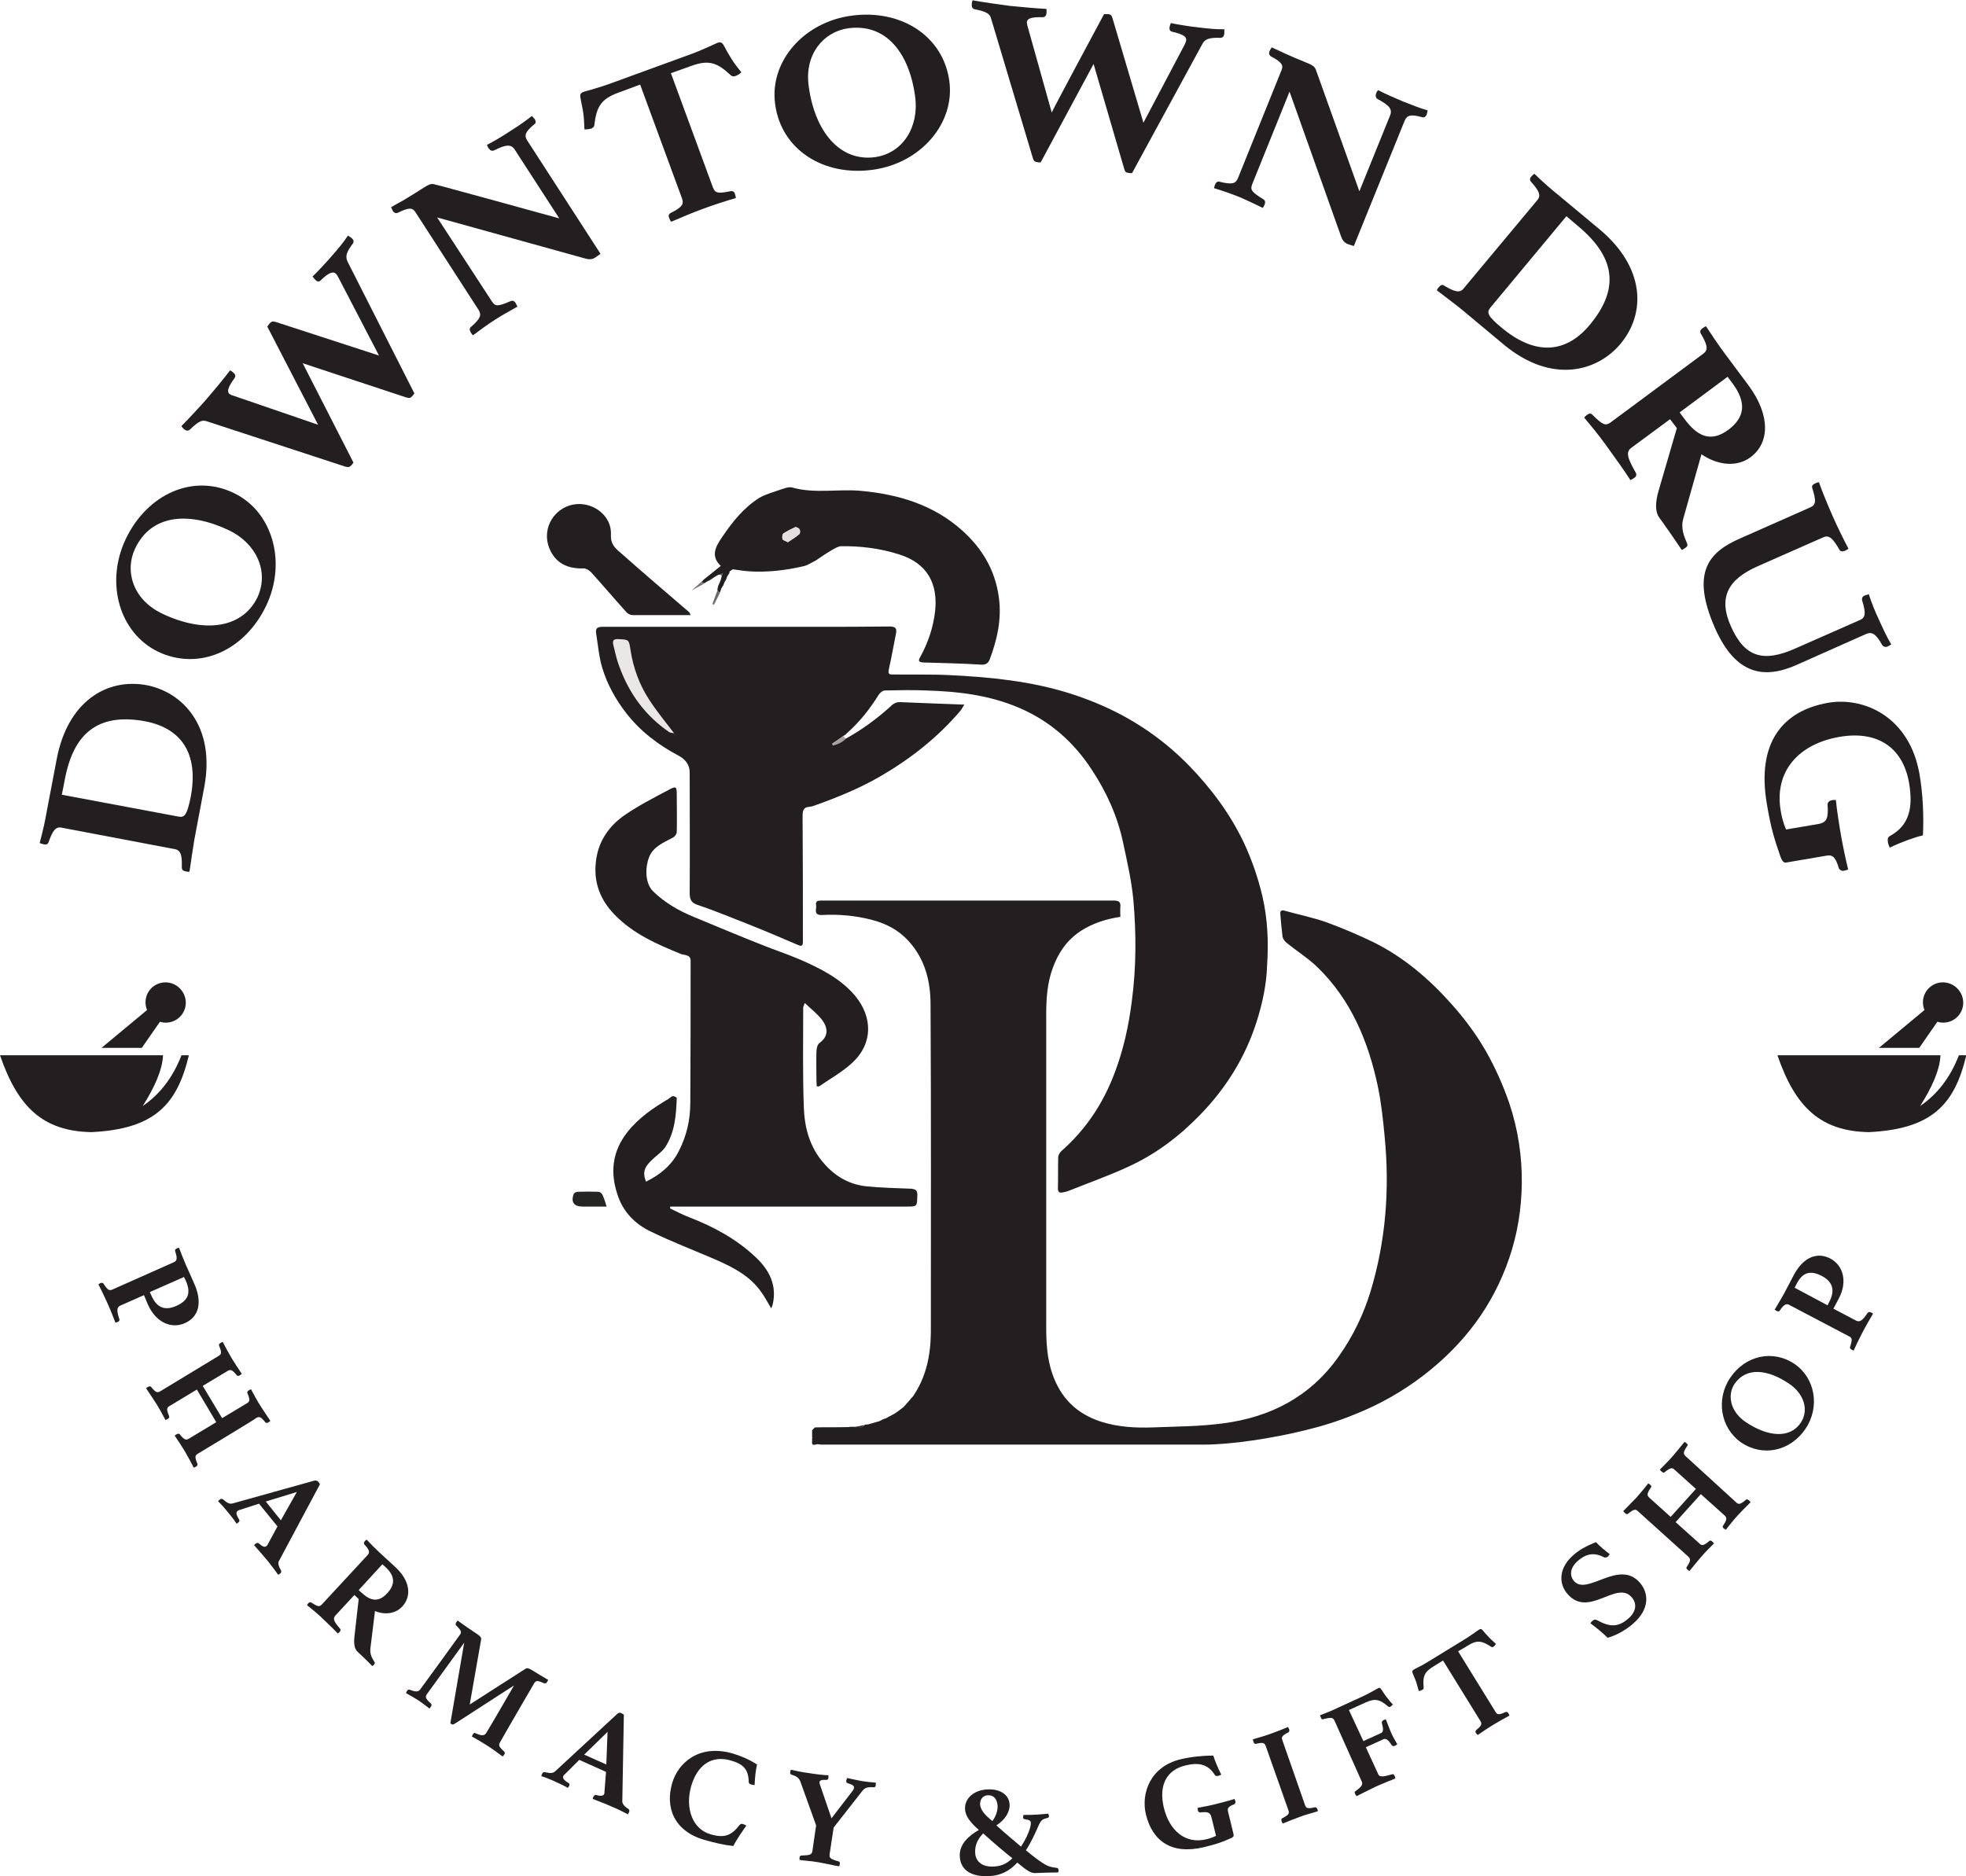 <?xml version="1.0" encoding="utf-8"?>
<!-- Generator: Adobe Illustrator 28.0.0, SVG Export Plug-In . SVG Version: 6.00 Build 0)  -->
<svg version="1.1" id="Layer_2_00000158004296744031350620000005407135257931130300_"
	 xmlns="http://www.w3.org/2000/svg" xmlns:xlink="http://www.w3.org/1999/xlink" x="0px" y="0px" viewBox="0 0 639.1 610"
	 style="enable-background:new 0 0 639.1 610;" xml:space="preserve">
<style type="text/css">
	.st0{fill:#231F20;}
	.st1{fill:#252524;}
	.st2{fill:#6F6864;}
	.st3{fill:#7A736F;}
	.st4{fill:#A7A09D;}
	.st5{fill:#302D2A;}
	.st6{fill:#EAE8E6;}
	.st7{fill:#E2DFDE;}
</style>
<path class="st0" d="M298.2,388.7c-0.1,3.6,0,3.6-3.6,3.6c-24.4,0-48.8,0-73.2,0h-3.5c0,0.2-0.1,0.4-0.1,0.6c2.1,1,4.2,2.1,6.3,2.9
	c8,3.1,15.4,7.1,21.7,13.1c4.3,4.1,6.8,9,5.4,15.2c-0.1,0.4-0.3,0.8-0.5,1.3c-1.1-1.8-2-3.6-3.1-5.1c-3.6-5.3-9-8.1-14.6-10.6
	c-7.2-3.1-14.5-5.9-21.5-9.3c-4.8-2.3-8.6-6-10.5-11.2c-2.8-7.7-2.1-14.8,3.1-21.3c3.6-4.5,8.3-7.7,13.2-10.6
	c0.5-0.3,0.9-0.8,1.4-0.9c0.4-0.1,1.3,0.4,1.3,0.6c-0.2,5.5-0.6,11.1-3.7,15.9c-1,1.5-2.6,2.6-3.9,3.8c-3,2.7-3.6,4.4-2.4,7.5
	c4.7-2.3,8.4-5.4,10.7-10c2.5-4.9,3.7-10.1,3.7-15.6c0.1-15.4,0.1-30.8,0.1-46.3c0-1.9-1.9-1.7-3.1-2.1c-7.8-3.2-15.5-6.5-21.6-12.8
	c-5.4-5.5-7.3-12.1-5.7-19.6c1.2-5.4,4.5-9.7,9-12.8c4.5-3.1,9.4-5.6,14.3-8.2c2.4-1.3,2.6-1.1,2.6,1.7c0,4,0.1,8,0,12
	c0,0.7-0.7,1.6-1.4,1.9c-2.9,1.6-6.2,2.8-7.6,6.3c-1.2,3-1.5,8.3,1.3,11.1c3.9,3.8,8.5,6.4,13.4,8.4c7.2,3,14.4,6,21.7,8.9
	c4.2,1.7,8.5,3.1,12.7,4.9c6.6,2.9,13.1,6.1,17.9,11.8c5.7,6.9,5.8,15.5-0.9,21.7c-3.2,3-7.2,5.2-10.8,7.7c-0.1,0.1-0.4,0-0.8,0
	c0-0.7-0.1-1.3-0.1-2c0-3.1-0.1-6.1,0-9.2c0-1,0.3-2.4,1-2.9c2.8-2,2.9-4.7,0.9-7.4c-1.5-2-3.6-3.6-5.7-5.6
	c-0.3,0.9-0.5,1.2-0.5,1.5c0,10.8-0.2,21.5,0.2,32.3c0.2,6.7,1.9,13.1,6.5,18.3c3.6,4.2,8.2,6.9,13.7,7.5c4.9,0.5,9.9,0.6,14.8,0.8
	C297.6,386.7,298.3,387,298.2,388.7L298.2,388.7z"/>
<path class="st0" d="M224.5,200h-2.6c-5.4,0-10.8,0-16.2,0c-0.7,0-1.6-0.4-2.1-1c-3.9-4.3-7.6-8.7-11.5-13c-0.6-0.6-1.6-1.2-2.4-1.2
	c-5.3,0.2-9.2-1.8-11.1-6.5c-2.8-6.9,2.1-13.9,8.9-14.4c5.9-0.4,11.4,4.1,11.1,9.9c-0.2,3.6,2,4.9,3.9,6.6
	c7.1,6.3,14.4,12.5,21.6,18.7C224.2,199.2,224.2,199.4,224.5,200L224.5,200z"/>
<path class="st1" d="M197.2,392.3c-2.4,0-4.4,0-6.5,0c-0.4,0-0.9,0-1.3,0c-2.8,0-3.9-1.4-2.9-4.1c0.1-0.3,0.8-0.7,1.3-0.7
	c2.3-0.1,4.6-0.1,6.8,0c0.4,0,1,0.5,1.2,0.9C196.3,389.4,196.7,390.6,197.2,392.3L197.2,392.3z"/>
<path class="st2" d="M234,192.8c-0.6,1.3-1.3,2.5-1.9,3.8c-0.2-0.1-0.4-0.1-0.5-0.2c0.5-1.5,1.1-2.9,1.6-4.4
	C233.5,192.3,233.8,192.5,234,192.8L234,192.8z"/>
<path class="st3" d="M229,189.7c-1.4,0.8-2.8,1.5-4.2,2.3l0,0c1.3-1.1,2.6-2.3,3.8-3.4c-0.2,0.3-0.4,0.6-0.7,1
	C228.3,189.6,228.7,189.6,229,189.7L229,189.7z"/>
<path class="st4" d="M275,240.2c-1.1,1.2-2.6,1.8-4.1,2.2c-0.1-0.2-0.2-0.4-0.3-0.6c1.2-0.8,2.4-1.6,3.6-2.5
	C274.4,239.7,274.7,240,275,240.2z"/>
<path class="st5" d="M281,463.3c-1,1.1-2.1,1.2-3.5,0.7C278.7,463.8,279.9,463.6,281,463.3z"/>
<path class="st2" d="M234.9,186.3c-0.1,0.3-0.2,0.7-0.3,1c-0.2-0.2-0.4-0.4-0.6-0.6C234.3,186.6,234.6,186.5,234.9,186.3z"/>
<path class="st2" d="M237.2,186.1c0,0-0.1,0.1-0.1,0.1c0-0.1,0.1-0.3,0.1-0.4C237.1,185.9,237.2,186,237.2,186.1L237.2,186.1z"/>
<polygon class="st3" points="224.8,192 224.7,192 224.8,192 "/>
<path class="st0" d="M494.7,384.8c-0.1,8.3-1.4,16.4-4.1,24.3c-5.3,15.5-14.7,27.9-27.6,37.9c-7,5.4-14.6,9.7-22.7,12.9
	c-5.1,2.1-10.5,3.8-15.9,5.1c-10.9,2.7-24.2,4.7-33.1,4.7c-41.2,0-82.5,0-123.7,0c-0.5,0-1,0-1.5-0.1c-0.7-0.3-2.4,1.1-2.1-1.1
	c0-0.3,0-0.5,0-0.8c0,0,0.1-0.1,0.1-0.1c0-0.1-0.1-0.2-0.1-0.3c0-0.8,0-1.5,0-2.3c0.4-0.3,0.7-0.9,1.1-0.9c3.4-0.1,6.8,0,10.3-0.1
	c0.4,0,0.8,0,1.1-0.1c0.1,0,0.2,0,0.4,0c0.3,0,0.5,0,0.8,0c1.3,0.5,2.5,0.4,3.5-0.7c0.4,0,0.8-0.1,1.1-0.1c1.3-0.4,2.5-0.7,3.8-1.1
	c0-0.1,0.1-0.2,0.2-0.1c0.3-0.2,0.6-0.4,0.9-0.5c0.3-0.1,0.6-0.2,0.9-0.3c0.3-0.2,0.7-0.4,1-0.6l0.1,0c0.6-0.3,1.2-0.7,1.8-1
	c0.5-0.3,0.9-0.7,1.4-1c0.3-0.2,0.6-0.5,0.9-0.7c0.1-0.1,0.3-0.2,0.4-0.3c0.9-1,1.9-2.1,2.8-3.2c0.1-0.1,0.2-0.2,0.3-0.3
	c4.3-6.3,5.7-13.3,5.8-20.7c0-35.6,0.1-71.1-0.1-106.7c0-7.6-1.8-14.8-7.2-20.7c-3.2-3.5-7.2-5.6-11.8-6.8
	c-5.3-1.4-10.8-1.9-16.3-1.6c-2.9,0.1-1.7-2-1.9-3.2c-0.3-1.5,0.8-1.5,1.9-1.5c31.6,0,63.2,0,94.8,0c1.6,0,2.4,0.4,2.2,2.1
	c-0.1,1,0,2.1,0,3.2c-4.7,0.7-9,2.1-12.9,4.6c-4.5,3-7.3,7.1-9.1,12.1c-1.8,4.9-2.1,10-2.1,15.2c0,33.8,0,67.7,0,101.5
	c0,5.2,0.3,10.3,2,15.2c2.7,7.8,7.8,12.9,15.7,15.5c5.6,1.8,11.2,2.1,17,1.9c7.6-0.3,15.2-0.3,22.7-1.3c15.5-2,28.5-8.7,37.7-21.8
	c4.6-6.5,8-13.5,10.3-21c5-16.5,6.3-33.4,4.6-50.6c-0.5-5.4-1.1-10.9-2.2-16.2c-3.1-14.6-8.7-28.1-19.6-38.7c-3.1-3-6.8-5.3-10.1-8
	c-0.6-0.5-1.2-1.3-1.3-2.1c-0.3-2.4-0.5-4.8-0.7-7.2c-0.1-1,0.3-1.4,1.4-1.1c4.6,1.3,9.2,2.2,13.7,3.8c5.2,1.9,10.3,4.1,15.3,6.5
	c9.8,4.9,18,11.9,25.2,20c4.3,4.8,8.1,9.9,11.3,15.5c3,5.3,5.5,10.9,7.5,16.7C493.5,367.2,494.8,376,494.7,384.8L494.7,384.8z"/>
<path class="st5" d="M264.1,467.7c0,0-0.1,0.1-0.1,0.1c0-0.1,0-0.2,0-0.4C264,467.5,264,467.6,264.1,467.7z"/>
<path class="st6" d="M219.2,238.5L219.2,238.5c-0.6-0.2-1.2-0.1-1.7-0.5c-7.7-5.3-12.9-12.4-16.1-21.1c-0.9-2.3-1.4-4.7-2-7.1
	c-0.3-1.3-0.2-2.1,1.6-2c3.6,0.2,3.4,0.1,4,3.8c0.9,5.6,2.8,10.9,5.9,15.7C213.4,231.1,216.4,234.7,219.2,238.5L219.2,238.5z"/>
<path class="st0" d="M410.4,291.5c-1.4-6-3.4-11.8-6-17.4c-4.5-9.5-10.7-17.8-18-25.3c-9.3-9.5-20.2-16.5-32.5-21.2
	c-8.2-3.2-16.8-5.2-25.6-6.4c-6.5-0.9-13.2-1.4-19.8-1.7c-6-0.3-12.1-0.1-18.2-0.2c-1,0-1.7,0-1.4-1.5c0.9-4,1.6-8,2.4-12
	c0.3-1.7-0.5-2.1-2.1-2.1c-8.4,0.1-16.8,0.1-25.2,0.1c-22.7,0-45.4,0-68.1,0c-1.7,0-2.4,0.5-2.1,2.2c0.6,3.7,0.9,7.6,2,11.2
	c1.6,5.3,4.3,10.2,7.8,14.7c4.6,5.9,10.4,10.3,17,13.8c2.1,1.1,3.6,2.9,3.6,5.4c0,13,0.1,26,0,39c0,2,0.2,3.3,2.5,4.1
	c6,2,11.9,4.5,17.8,6.8c5,2,9.9,4.1,14.8,6.2c1.2,0.5,1.7,0.5,1.7-1c0-13.6,0-27.2-0.1-40.7c0-1.9,0.2-3.1,2.4-3.2
	c1-0.1,1.9-0.6,2.9-0.9c6.9-2.5,13.6-5.3,20-9c9.8-5.7,18.6-12.6,26-21.3c0.4-0.4,0.6-1,1.3-2c-7.3-0.3-13.9-0.5-20.6-0.8
	c-1.3-0.1-2.3,0.3-3.2,1.2c-4.5,4.1-9.4,7.7-14.8,10.7c-1.1,1.2-2.6,1.8-4.1,2.2c-0.1-0.2-0.2-0.4-0.3-0.6c1.2-0.8,2.4-1.6,3.6-2.5
	c0.2-0.1,0.5-0.3,0.7-0.4c0.1-0.1,0.3-0.3,0.4-0.4c4.2-3.7,7.6-8,10.5-12.7c0.4-0.6,1.3-1.3,1.9-1.3c4.5-0.1,9-0.2,13.5,0
	c10.3,0.3,20.5,1.5,30.1,5.6c10.1,4.3,17.9,11.2,23.8,20.3c4.8,7.3,8.3,15.1,10.1,23.6c1.3,6.1,2.7,12.2,3.3,18.3
	c1,11.1,1,22.3-0.5,33.4c-1,7.9-2.7,15.6-5.5,23c-3.7,9.9-9.3,18.4-17.2,25.4c-0.6,0.5-1.2,1.4-1.2,2.2c-0.1,3.4,0,6.7-0.1,10.1
	c0,1.2,0.5,1.5,1.5,1.3c0.6-0.1,1.1-0.2,1.7-0.4c6.7-2.7,13.6-5.1,20.2-8.2c8.6-4,16.1-9.7,22.7-16.5c8.5-8.7,14.8-18.8,18.5-30.4
	c1.9-6,3.2-12,3.4-18.3C412.4,306.4,412.1,298.9,410.4,291.5L410.4,291.5z M219.1,238.7c0-0.1,0-0.2,0.1-0.3
	c-0.6-0.1-1.2-0.1-1.7-0.4c-7.7-5.3-12.9-12.4-16.1-21.1c-0.9-2.3-1.4-4.7-2-7.1c-0.3-1.3-0.2-2.1,1.6-2c3.6,0.2,3.4,0.1,4,3.8
	c0.9,5.6,2.8,10.9,5.9,15.7c2.5,3.9,5.5,7.5,8.3,11.2C219.2,238.5,219.1,238.6,219.1,238.7L219.1,238.7z"/>
<path class="st6" d="M219.2,238.5c0,0.1-0.1,0.2-0.1,0.2C219.1,238.6,219.1,238.5,219.2,238.5L219.2,238.5z"/>
<path class="st0" d="M324.7,194.2c-1.2-8.9-5.5-16-12-21.8c-9.3-8.3-20.7-11.7-32.8-12.8c-7.4-0.7-15,1-22.4-1.1
	c-1.2-0.3-2.8,0.4-4.1,0.8c-2.2,0.8-4.6,1.4-6.6,2.6c-5.1,3.2-8.8,7.9-12.1,12.8c-1.9,2.8-3.9,6-0.4,9.3c-2,1.6-3.8,3.1-5.6,4.5
	c-0.2,0.3-0.4,0.6-0.7,1c0.5,0,0.8,0.1,1.1,0.1c0.2-0.2,0.5-0.4,0.7-0.5c0.4-0.2,0.8-0.4,1.2-0.6c0.2-0.2,0.5-0.3,0.7-0.5
	c0.6-0.4,1.2-0.8,1.8-1.1c0.2,0,0.3-0.1,0.5-0.1c0.3-0.1,0.6-0.3,0.9-0.4c-0.1,0.3-0.2,0.7-0.3,1c-0.1,0.4-0.2,0.8-0.3,1.1
	c-0.1,0.3-0.2,0.6-0.3,0.8c-0.2,0.4-0.3,0.7-0.5,1.1c-0.1,0.3-0.1,0.5-0.2,0.8c0,0.2-0.1,0.5-0.1,0.7c0.3,0.3,0.5,0.6,0.8,0.8
	c0.1-0.3,0.2-0.6,0.3-0.8c0-0.1,0.1-0.3,0.1-0.4c0.2-0.4,0.4-0.8,0.7-1.1c0.1-0.3,0.2-0.5,0.3-0.8c0.1-0.2,0.2-0.4,0.3-0.6
	c0.1-0.2,0.2-0.3,0.3-0.5c0.1-0.4,0.3-0.7,0.4-1.1c0.2-0.3,0.4-0.6,0.6-0.9c0.1-0.1,0.1-0.2,0.1-0.3c0-0.1,0.1-0.3,0.1-0.4
	c0.3-0.2,0.7-0.5,1-0.7c2,0.3,4,0.6,6,0.7c5.7,0.3,11.4-0.4,17-1.7c1.4-0.3,2.6-1.2,3.9-1.8c1.8-1.2,3.5-2.4,5.4-3.5
	c0.9-0.5,1.9-1.1,2.8-1.2c6.5-0.1,12.9,0.7,19.1,2.7c9.1,2.9,12.5,9.5,11.6,18.3c-0.6,5.4-2.3,10.4-4.9,15.1
	c-0.7,1.2-0.4,1.6,1.1,1.7c6.2,0.2,12.5,0.3,18.7,0.7c1.5,0.1,2.3-0.4,2.8-1.6C324.1,208.1,325.7,201.4,324.7,194.2L324.7,194.2z
	 M259.8,173.7c-1.2,1-2.5,1.8-3.7,2.6c-0.8-0.5-1.6-0.6-1.7-1c-0.2-0.5-0.1-1.5,0.2-1.8c1.2-0.8,2.6-1.5,3.9-2.1
	c0.3-0.1,1.2,0.3,1.4,0.7C260.2,172.6,260.1,173.5,259.8,173.7z"/>
<path class="st7" d="M259.8,173.7c-1.2,1-2.5,1.8-3.7,2.6c-0.8-0.5-1.6-0.6-1.7-1c-0.2-0.5-0.1-1.5,0.2-1.8c1.2-0.8,2.6-1.5,3.9-2.1
	c0.3-0.1,1.2,0.3,1.4,0.7C260.2,172.6,260.1,173.5,259.8,173.7z"/>
<g>
	<path class="st0" d="M53.8,319.4c-3.6,0-6.5,2.9-6.5,6.5c0,0.9,0.2,1.7,0.5,2.5L33,340.7h13.1l5.9-8.5c0.6,0.2,1.2,0.3,1.9,0.3
		c3.6,0,6.5-2.9,6.5-6.5S57.4,319.4,53.8,319.4z"/>
	<path class="st0" d="M59,343.1c-2.8,7.2-7,12.7-12.6,16.5c3.8-6,6.4-11.7,6.6-16.5H0c5.8,16.9,14,24.7,29.7,25
		c20.7-1,27.9-9.1,31.7-25H59z"/>
</g>
<g>
	<path class="st0" d="M631.6,319.4c-3.6,0-6.5,2.9-6.5,6.5c0,0.9,0.2,1.7,0.5,2.5l-14.8,12.3h13.1l5.9-8.5c0.6,0.2,1.2,0.3,1.9,0.3
		c3.6,0,6.5-2.9,6.5-6.5S635.2,319.4,631.6,319.4z"/>
	<path class="st0" d="M636.8,343.1c-2.8,7.2-7,12.7-12.6,16.5c3.8-6,6.4-11.7,6.6-16.5h-53c5.8,16.9,14,24.7,29.7,25
		c20.7-1,27.9-9.1,31.7-25H636.8z"/>
</g>
<g>
	<path class="st0" d="M66.4,255.9l-3.2,17c-0.5,2.9-1.1,7.1-1.6,10.5c-0.4,0.1-1,0-1.3-0.1c-1-0.2-1.2-0.7-1.2-1.3
		c0.1-3.3-0.1-5.5-2.2-5.9l-36.9-7c-1.9-0.4-2.9,1-4.2,4.7c-0.3,0.8-0.9,0.9-1.6,0.7c-0.3-0.1-0.9-0.2-1.3-0.4
		c1.2-4.6,1.7-6.9,2.3-10.3l3.2-16.8c3.5-18.8,16.2-26.7,29.4-24.2C59.4,225.1,70.1,236.2,66.4,255.9z M21.1,253.3l-1,5.1l37.9,7.1
		c2,0.4,2.8-0.5,4-6.4c2.7-14.4-3.3-22.4-14.9-24.6C31.7,231.7,23.9,238.6,21.1,253.3z"/>
	<path class="st0" d="M40.9,175.2c7-14.6,21.9-21.3,35.1-14.9c12.6,6,17.3,22.5,10.5,36.7c-7,14.6-21.8,21.2-35.1,14.9
		C38.8,205.8,34.1,189.5,40.9,175.2z M74.4,172.4c-12.9-6.1-25.2-5.3-30.5,6c-3.4,7.2-0.8,16.5,8.8,21.1c13.4,6.4,26,5,31-5.3
		C87.6,185.7,83.2,176.6,74.4,172.4z"/>
	<path class="st0" d="M86.9,106.2c0.3-0.4,0.6-0.9,0.8-1.1c0.6-0.6,1-0.7,2-0.4l33.5,10.9l-13.1-25.2c-0.3-0.6-0.6-1.1-0.9-1.4
		c-1-0.9-2.4-0.3-5,2.2c-0.5,0.5-1.1,0.4-1.7-0.2c-0.1-0.1-0.3-0.4-0.5-0.6l-0.4-0.5c1.4-1.3,4.2-4.3,6.2-6.6
		c2.1-2.4,4.1-4.8,5.3-6.7l0.5,0.3c0.2,0.2,0.6,0.4,0.7,0.5c0.7,0.6,0.8,1.2,0.4,1.8c-2.1,2.8-2.6,4.2-1.6,6.1l21.6,42.6
		c-0.3,0.4-0.4,0.6-0.7,0.9c-0.5,0.6-0.9,0.7-2,0.4l-33.6-11.1l16.5,32.3c-0.3,0.4-0.4,0.6-0.7,0.9c-0.6,0.6-0.9,0.7-2,0.4
		l-44.9-14.7c-1.5-0.5-2.5-0.3-5.6,2.7c-0.6,0.5-1.2,0.4-1.9-0.2c-0.2-0.2-0.7-0.6-0.8-1c2.4-2.4,6.1-6.4,8.2-8.8
		c2.4-2.8,5.5-6.5,7.6-9.3c0.4,0.2,0.9,0.6,1.1,0.8c0.6,0.5,0.8,1.1,0.3,1.8c-2.1,2.9-2.5,4.3-1.6,5.1c0.3,0.2,0.7,0.4,1.1,0.5
		l27.7,9.5L86.9,106.2z"/>
	<path class="st0" d="M181.8,71l-14.5-22.4c-1.2-1.8-2.9-1.6-6.7,0.3c-0.7,0.3-1.3,0-1.7-0.6c-0.2-0.3-0.5-0.8-0.6-1.2
		c2.5-1.3,4.7-2.6,7.6-4.5c3-1.9,5-3.3,7-4.9c0.3,0.3,0.7,0.8,0.9,1c0.5,0.8,0.4,1.4-0.1,1.7c-2.9,2.4-3.4,3.6-2.3,5.3l23.8,36.8
		c-0.3,0.3-1.5,1.1-1.8,1.3c-0.6,0.4-1.6,0.7-3,0.3l-48.3-13.4L159.9,98c1.1,1.6,1.7,1.8,6.1-0.1c0.5-0.2,1.1-0.2,1.6,0.6
		c0.2,0.3,0.4,0.8,0.6,1.2c-2.4,1.4-4.4,2.4-7.2,4.2c-2.7,1.7-5.2,3.6-7.2,5.1c-0.3-0.2-0.7-0.7-0.8-1c-0.5-0.8-0.3-1.4,0.1-1.7
		c3.1-2.7,3.5-3.9,2.5-5.5L135,68.9c-0.9-1.3-1.9-1.6-5.7,0.3c-0.6,0.2-1.1,0.1-1.6-0.6c-0.1-0.1-0.2-0.4-0.3-0.7l-0.3-0.5
		c1.3-0.8,2.6-1.5,3.9-2.2c2.1-1.3,4.5-2.7,5.8-3.6c2.8-1.8,3.3-1.9,4.3-1.7C141.2,59.8,181.8,71,181.8,71z"/>
	<path class="st0" d="M218.1,23.8l13.6,37c0.7,1.8,1.3,2.3,5.6,1.4c0.9-0.2,1.4,0.1,1.6,0.8c0.1,0.3,0.3,1,0.3,1.4
		c-3.5,1-7.7,2.4-10.7,3.5c-3,1.1-7.1,2.8-10.3,4.2c-0.3-0.3-0.6-1-0.7-1.3c-0.2-0.6-0.3-1.2,0.8-1.7c3.7-1.9,4-2.8,3.4-4.6
		l-13.6-37l-7,2.6c-5.9,2.1-7.2,4.8-7.9,10.6c-0.1,0.6-0.5,0.9-1,1.1c-0.6,0.2-1.8,0.3-2.2,0.3c-0.1-2.5-0.2-4.3-0.5-6.1
		c-0.4-2.3-0.9-4.2-0.9-5c0.1-0.5,0.4-0.9,1-1.1c1.2-0.4,5-1.3,9.8-3.1l24.4-8.9c4.8-1.7,8.2-3.5,9.5-4c0.6-0.2,1.1-0.2,1.5,0.2
		c0.6,0.6,1.3,2.4,2.6,4.4c0.9,1.6,2,3,3.6,5c-0.4,0.4-1.2,1-1.9,1.2c-0.6,0.2-1,0.2-1.5-0.2c-4.3-4-7-5.2-12.8-3.1L218.1,23.8z"/>
	<path class="st0" d="M276.8,5.1c16.1-2.2,29.8,6.6,31.8,21.2c1.9,13.8-9.3,26.8-24.9,28.9c-16.1,2.2-29.7-6.6-31.7-21.2
		C250,20.2,261.1,7.2,276.8,5.1z M297.5,31.4c-1.9-14.1-9.4-23.9-21.8-22.2c-7.9,1.1-14.3,8.4-12.8,18.9c2,14.7,10.1,24.5,21.5,23
		C293.6,49.8,298.8,41.2,297.5,31.4z"/>
	<path class="st0" d="M358.9,4.6c0.5,0,1,0,1.4,0c0.8,0.1,1.1,0.4,1.4,1.5l10,33.8L385,14.7c0.3-0.6,0.5-1.1,0.6-1.5
		c0.2-1.3-1.1-2.1-4.6-2.9c-0.7-0.2-0.9-0.6-0.8-1.5c0-0.1,0.1-0.4,0.2-0.7l0.2-0.6c1.9,0.4,5.9,1.1,8.9,1.4
		c3.2,0.4,6.3,0.7,8.5,0.6l0,0.6c0,0.3,0,0.7,0,0.8c-0.1,0.9-0.5,1.4-1.3,1.4c-3.5-0.1-5,0.3-5.9,2.1L368,56.3c-0.5,0-0.7,0-1.2-0.1
		c-0.8-0.1-1.1-0.3-1.4-1.5l-9.9-33.9l-17.2,32c-0.5,0-0.8,0-1.2-0.1c-0.8-0.1-1.1-0.4-1.4-1.5L322.2,6.1c-0.4-1.5-1.2-2.3-5.4-3.1
		c-0.7-0.2-1-0.7-0.9-1.7c0-0.3,0.1-1,0.3-1.2c3.3,0.6,8.8,1.4,12,1.8c3.7,0.4,8.5,0.8,12,1c0,0.5,0,1.1,0,1.4
		c-0.1,0.8-0.5,1.3-1.3,1.3c-3.6-0.1-5,0.4-5.1,1.6c0,0.4,0.1,0.8,0.2,1.2l7.9,28.2C341.8,36.4,358.9,4.6,358.9,4.6z"/>
	<path class="st0" d="M441.9,62.2l10-24.7c0.8-2-0.3-3.3-4.1-5.3c-0.6-0.4-0.7-1.1-0.5-1.7c0.1-0.3,0.3-0.8,0.7-1.2
		c2.5,1.3,4.8,2.3,8.1,3.7c3.3,1.3,5.6,2.2,8,2.9c-0.1,0.4-0.2,1-0.3,1.3c-0.3,0.8-0.9,1.1-1.5,0.9c-3.6-1-4.9-0.7-5.7,1.2
		l-16.5,40.7c-0.4-0.1-1.8-0.6-2.1-0.7c-0.7-0.3-1.5-0.9-2-2.3l-16.8-47.2l-12.1,30c-0.7,1.8-0.5,2.5,3.6,5c0.4,0.3,0.8,0.7,0.4,1.7
		c-0.1,0.3-0.4,0.8-0.6,1.1c-2.5-1.2-4.5-2.2-7.5-3.5c-3-1.2-5.9-2.2-8.3-2.9c0-0.4,0.2-1,0.3-1.2c0.4-0.9,1-1.1,1.5-0.9
		c4,1,5.2,0.6,5.9-1.1l14.2-35.2c0.6-1.5,0.3-2.5-3.5-4.5c-0.5-0.4-0.7-0.9-0.4-1.7c0.1-0.1,0.2-0.4,0.4-0.7l0.3-0.5
		c1.4,0.6,2.8,1.3,4.1,1.9c2.2,1,4.8,2.1,6.3,2.7c3.1,1.2,3.4,1.6,3.9,2.5L441.9,62.2z"/>
	<path class="st0" d="M488.8,112l-13.3-11.1c-2.3-1.9-5.7-4.4-8.4-6.5c0.1-0.4,0.5-0.9,0.7-1.1c0.7-0.8,1.2-0.8,1.7-0.4
		c2.9,1.7,4.9,2.6,6.2,1L499.8,65c1.2-1.5,0.5-3-2.1-5.9c-0.6-0.7-0.3-1.2,0.1-1.7c0.2-0.2,0.6-0.7,1-0.9c3.4,3.3,5.2,4.8,7.9,7
		l13.2,11c14.7,12.2,15.4,27.2,6.8,37.4C519.1,120.9,504.3,124.9,488.8,112z M513.2,73.7l-4-3.4L484.5,100c-1.3,1.6-1,2.7,3.7,6.6
		c11.3,9.4,21.2,8,28.7-1.1C526.9,93.4,524.6,83.3,513.2,73.7z"/>
	<path class="st0" d="M545.1,139.2l-2.2-2.9l-12.6,9.3c-1.9,1.4-1.2,3.4,1.4,8c0.4,0.7,0.3,1.3-0.5,1.8c-0.2,0.2-0.8,0.5-1.2,0.7
		c-1.7-2.7-4.7-6.9-8.1-11.6c-2.4-3.3-4.8-6.2-6.9-8.7c0.2-0.4,0.7-0.7,0.9-0.9c0.8-0.6,1.3-0.5,1.7-0.1c3.4,3.4,4.3,3.7,5.9,2.6
		l30.2-22.4c1.6-1.2,1.5-2.7-0.9-6.7c-0.2-0.5-0.1-1.1,0.7-1.6c0.3-0.2,0.8-0.6,1.1-0.6c1.7,2.6,4.3,6.5,6.2,9l7.6,10.2
		c7.1,9.6,7,18.7,0.6,23.4c-4.2,3.1-10.3,2.8-15.9-1l-5.9,20.9c-0.9,3.2,0.3,5.9,1.2,8c0.2,0.5,0.3,1-0.5,1.5
		c-0.3,0.2-0.8,0.6-1.2,0.7c-1.4-2.1-5.4-7.9-7.3-10.5c-1.4-1.9-1.3-5-0.3-8.5L545.1,139.2z M547.5,136.1c4.1,5.6,8.5,8,14.4,3.6
		c4.9-3.7,6.3-8.4,1.2-15.2l-1.5-2L546,134.1L547.5,136.1z"/>
	<path class="st0" d="M584,216.2c-10.4,4.6-19.7,3.4-26.5-12c-8.1-18.4-1.7-24.8,8.1-29.1l22.8-10.1c1.9-0.8,2.1-2,0.7-6.4
		c-0.2-0.6,0.2-1.1,0.9-1.4c0.3-0.1,0.8-0.4,1.3-0.4c1.1,3.1,2.4,6.3,4.4,10.9c1.6,3.6,3.6,7.7,5.2,10.7c-0.4,0.3-0.9,0.6-1.2,0.7
		c-0.8,0.3-1.4,0.2-1.7-0.3c-2.3-4-3.5-4.9-5.3-4.1l-21.3,9.4c-9.5,4.2-13,10-8.7,19.6c4.4,9.9,10.4,11.8,20.8,7.2l21.1-9.3
		c1.9-0.8,2-2.3,0.7-6.5c-0.1-0.7,0.2-1.2,0.9-1.5c0.3-0.1,0.9-0.3,1.3-0.4c1,3.1,2,5.5,3.3,8.3c1.5,3.3,2.6,5.7,4,8
		c-0.4,0.3-0.9,0.6-1.2,0.7c-0.6,0.3-1.3,0.1-1.7-0.4c-2-3.6-3.3-4.5-5.2-3.7L584,216.2z"/>
	<path class="st0" d="M574.4,261.6c-3.5-20,5-30.5,19.9-33.1c11.7-2,26.5,4.6,29.7,23.3c1.1,6.4,1.4,13.5,1.1,19.8
		c-2.6,0.6-7.1,2.2-10.8,4c-0.2-0.5-0.6-1.4-0.6-1.9c-0.1-0.8-0.1-1.5,0.7-1.9c6.4-3.5,7.5-9.4,6.2-17.2c-2.1-12-10.7-17.1-22.7-15
		c-13.2,2.3-21.3,11.2-19,24.2c0.4,2.3,0.9,4,1.7,5.9l10.6-1.8c2.7-0.5,3.2-2,2.9-6.3c0-0.9,0.8-1.3,1.3-1.4c0.3-0.1,1-0.1,1.4-0.1
		c0.3,3.3,1.2,8.9,1.7,11.7c0.5,2.9,1.6,8.2,2.3,10.9c-0.4,0.2-1,0.3-1.3,0.4c-0.9,0.2-1.4-0.3-1.7-0.7c-1-3.4-1.9-4.6-4-4.2
		l-12.9,2.2c-0.9,0.2-1.5,0-2.3-2.4C576.8,272.7,575.7,269.4,574.4,261.6z"/>
</g>
<g>
	<path class="st0" d="M46.8,421.1l-7.7,3.4c-1.2,0.6-1.2,1.7-0.3,4.4c0.1,0.4,0,0.7-0.5,0.9c-0.2,0.1-0.5,0.2-0.8,0.2
		c-0.6-1.6-1.6-4.2-2.9-7c-0.9-2-1.8-3.8-2.6-5.4c0.2-0.2,0.5-0.3,0.6-0.4c0.5-0.2,0.8-0.1,1,0.1c1.4,2.2,1.9,2.4,2.9,2l20-8.9
		c1.1-0.5,1.2-1.3,0.4-3.7c0-0.3,0.1-0.6,0.6-0.8c0.2-0.1,0.5-0.2,0.7-0.2c0.6,1.6,1.5,3.9,2.2,5.5l2.8,6.3
		c2.6,5.9,1.5,10.7-3.1,12.7c-4.2,1.9-9.3,0-12-6L46.8,421.1z M49.3,421.4c1.5,3.4,4,5,8,3.2c3.6-1.6,5-3.9,3.1-8.2l-0.6-1.2
		l-11.1,4.9L49.3,421.4z"/>
	<path class="st0" d="M64.4,472.6c-1,0.6-1.2,1-0.2,3.4c0.1,0.3-0.1,0.6-0.4,0.8c-0.1,0.1-0.5,0.3-0.8,0.4c-0.9-1.7-2-3.8-2.9-5.3
		c-0.9-1.5-2.2-3.5-3.3-5.1c0.1-0.2,0.5-0.4,0.7-0.5c0.3-0.2,0.7-0.2,0.9,0c1.6,2,2.1,2,3.1,1.4l8.8-5.3L64,451.8l-8.8,5.3
		c-1,0.6-1.2,1-0.2,3.4c0.1,0.3-0.1,0.6-0.4,0.8c-0.1,0.1-0.5,0.3-0.8,0.4c-0.9-1.7-2.1-3.9-3-5.3s-2.2-3.4-3.3-5
		c0.1-0.2,0.5-0.4,0.7-0.5c0.3-0.2,0.7-0.2,0.9,0c1.6,2,2.1,2,3.1,1.4L71,440.9c1-0.6,1.2-1,0.2-3.4c-0.1-0.3,0.1-0.6,0.4-0.8
		c0.2-0.1,0.5-0.3,0.8-0.4c0.9,1.7,2,3.8,2.9,5.3c0.9,1.4,2.2,3.5,3.3,5.1c-0.2,0.2-0.6,0.4-0.7,0.5c-0.3,0.2-0.7,0.2-0.9,0
		c-1.6-2-2.1-2-3.1-1.4l-8,4.8l6.3,10.5l8-4.8c1-0.6,1.2-1,0.2-3.4c-0.1-0.3,0.1-0.6,0.4-0.8c0.1-0.1,0.5-0.3,0.8-0.4
		c0.9,1.7,2.1,3.9,3,5.3c0.9,1.4,2.2,3.4,3.3,5c-0.2,0.2-0.6,0.4-0.7,0.5c-0.3,0.2-0.7,0.2-0.9,0c-1.6-2-2.1-2-3.1-1.4
		C83.2,461.3,64.4,472.6,64.4,472.6z"/>
	<path class="st0" d="M90.2,496.3l-6-7.4l-6.2,2c-0.4,0.1-0.7,0.3-0.8,0.4c-0.5,0.4-0.5,1.1,0.5,2.7c0.2,0.3,0.2,0.7-0.2,1
		c-0.1,0.1-0.4,0.3-0.6,0.4c-0.9-1.4-2.1-2.9-3.2-4.2c-0.8-1-1.6-1.9-2.8-3.1c0.1-0.2,0.4-0.4,0.5-0.5c0.4-0.3,0.7-0.4,1.1-0.1
		c1.4,1.2,2.1,1.6,3.2,1.3l26.5-7.4c0.6-0.1,1,0.1,1.3,0.4c0.2,0.2,0.3,0.5,0.5,0.8l-13.3,24.9c-0.5,0.8,0,2,0.6,3
		c0.2,0.4,0.2,0.7-0.2,1.1c-0.1,0.1-0.5,0.3-0.7,0.4c-1.1-1.6-2.3-3.1-3.3-4.4c-1.1-1.3-3.3-3.9-4.5-5.2c0.1-0.2,0.4-0.4,0.5-0.5
		c0.4-0.3,0.8-0.3,1-0.1c1.2,1,1.9,1.4,2.5,0.9c0.1-0.1,0.3-0.3,0.4-0.5L90.2,496.3z M91.3,494.3l5.2-9.2l-10.1,3.1L91.3,494.3z"/>
	<path class="st0" d="M116.6,519.9l-1.4-1.3l-6.2,6.7c-0.9,1-0.4,2,1.5,4.2c0.3,0.3,0.3,0.7-0.1,1.1c-0.1,0.1-0.4,0.4-0.6,0.5
		c-1.2-1.3-3.2-3.2-5.4-5.3c-1.6-1.5-3.2-2.8-4.6-3.9c0.1-0.2,0.3-0.5,0.4-0.6c0.4-0.4,0.7-0.4,0.9-0.3c2.2,1.4,2.7,1.5,3.5,0.7
		l14.9-16.1c0.8-0.9,0.6-1.7-1.1-3.5c-0.1-0.2-0.2-0.6,0.2-1c0.1-0.2,0.4-0.4,0.6-0.5c1.1,1.2,2.9,3,4.2,4.2l5.1,4.7
		c4.8,4.4,5.4,9.4,2.3,12.8c-2.1,2.3-5.5,2.9-8.9,1.5l-1.5,12.2c-0.2,1.9,0.6,3.2,1.3,4.3c0.2,0.2,0.2,0.5-0.1,0.9
		c-0.1,0.2-0.4,0.4-0.6,0.5c-0.9-1-3.6-3.6-4.9-4.8c-0.9-0.9-1.1-2.6-0.9-4.6L116.6,519.9z M117.6,517.9c2.7,2.5,5.4,3.3,8.3,0.1
		c2.4-2.6,2.8-5.4-0.6-8.5l-1-0.9l-7.7,8.4L117.6,517.9z"/>
	<path class="st0" d="M170.8,542.6c0.5-0.3,0.8-0.4,2.6,0.7c0.8,0.5,3.4,2.1,4.8,2.9c-0.1,0.3-0.3,0.6-0.4,0.7
		c-0.2,0.4-0.5,0.5-0.9,0.4c-2.2-1-2.6-0.9-3.2-0.1c-0.2,0.3-10.3,17.7-11.1,19.2c-0.6,1-0.5,1.5,1.3,3.1c0.2,0.2,0.3,0.5,0,1
		c-0.1,0.1-0.3,0.4-0.5,0.6c-1.7-1.2-2.9-2.2-4.8-3.4c-1.7-1.1-3.9-2.4-5.2-3.1c0.1-0.2,0.2-0.5,0.3-0.7c0.3-0.5,0.7-0.5,0.8-0.4
		c2.3,1,2.9,0.9,3.6-0.1c0.3-0.4,8.4-14.3,9-15.4l-19.2,12.4c-0.5,0.3-0.8,0.4-1.1,0.2c-0.1-0.1-0.3-0.2-0.4-0.3l4.5-26.2
		c-1.4,1.9-11.8,16.3-12.1,16.7c-0.6,0.9-0.6,1.4,1.3,3.1c0.2,0.2,0.3,0.5,0,1c-0.1,0.1-0.3,0.4-0.5,0.6c-1.3-1-2.4-1.8-3.5-2.6
		c-1-0.6-2.8-1.7-4.1-2.4c0-0.2,0.2-0.5,0.3-0.7c0.3-0.5,0.6-0.5,0.9-0.4c1.8,0.7,2.7,0.8,3.4-0.1c0.9-1.2,12.9-17.7,13-17.9
		c0.5-0.8,0.3-1.3-1.3-2.9c-0.3-0.2-0.2-0.6,0-1c0.1-0.1,0.3-0.4,0.5-0.6c1.3,1,4.9,3.5,5.9,4.1c1.8,1.2,1.8,1.6,1.7,2.1l-3.7,21.1
		L170.8,542.6z"/>
	<path class="st0" d="M197,576.1l-8.7-3.9l-4.6,4.6c-0.3,0.2-0.5,0.5-0.6,0.7c-0.2,0.6,0,1.2,1.7,2.2c0.3,0.2,0.5,0.5,0.2,1
		c-0.1,0.2-0.3,0.5-0.4,0.6c-1.4-0.8-3.2-1.6-4.7-2.3c-1.1-0.5-2.3-1-3.9-1.5c0-0.2,0.1-0.6,0.2-0.7c0.2-0.5,0.5-0.7,0.9-0.6
		c1.8,0.4,2.6,0.4,3.4-0.3l20.2-18.7c0.5-0.4,0.9-0.4,1.3-0.2c0.2,0.1,0.5,0.3,0.8,0.5l-0.5,28.2c0,0.9,0.9,1.8,1.9,2.4
		c0.4,0.3,0.5,0.6,0.3,1.1c-0.1,0.2-0.3,0.5-0.4,0.7c-1.7-0.9-3.5-1.8-5-2.4c-1.5-0.7-4.8-2-6.4-2.6c0-0.2,0.1-0.6,0.2-0.7
		c0.2-0.5,0.6-0.6,0.8-0.6c1.5,0.4,2.4,0.4,2.7-0.3c0.1-0.2,0.1-0.4,0.1-0.7L197,576.1L197,576.1z M197.1,573.7l0.4-10.6l-7.6,7.4
		L197.1,573.7z"/>
	<path class="st0" d="M218.5,579.8c1.9-6.6,8.7-12.8,19.6-9.7c3,0.9,5.3,1.9,8,3.6c-0.4,1.5-0.7,4.3-0.8,6.7c-0.3,0-0.9-0.1-1.1-0.2
		c-0.4-0.1-0.8-0.3-0.8-0.8c-0.1-4.1-1.7-5.8-5.8-7c-6.3-1.8-10.9,1.5-12.9,8.3c-2.1,7.3,0.5,14.1,6.3,15.7c4.7,1.4,6.9,0.2,9.4-3
		c0.3-0.4,0.8-0.5,1.2-0.3c0.3,0.1,0.8,0.3,1,0.5c-1.2,1.7-3.1,4.4-4.2,6.6c-3-0.3-5.9-1-9.5-2C219.1,595.3,216.2,587.7,218.5,579.8
		z"/>
	<path class="st0" d="M265.3,593.5l-5.1-14.2c-0.5-1.3-1.3-1.8-2.9-2.3c-0.4-0.1-0.5-0.4-0.4-0.9c0-0.1,0-0.3,0.1-0.4l0.1-0.3
		c1.3,0.3,3.5,0.8,5.9,1.1c1.7,0.3,5,0.7,6.3,0.7c0,0.5,0,0.7,0,0.8c-0.1,0.6-0.3,0.7-0.7,0.7c-1.6-0.1-2.1,0.2-2.2,0.7
		c0,0.2,0,0.5,0.2,1l3.7,10.8l6.6-8.6c0.5-0.6,0.7-1,0.7-1.3c0.1-0.7-0.4-1-2-1.5c-0.4-0.1-0.5-0.3-0.5-0.9c0-0.1,0.1-0.4,0.3-0.8
		c1.2,0.3,3.4,0.7,4.8,1c1.4,0.2,3,0.4,4.5,0.5c0,0.4,0,0.7,0,0.8c-0.1,0.5-0.3,0.8-0.7,0.7c-2.2-0.1-2.8,0.2-3.6,1.1l-9.4,12
		l-1.3,8.6c-0.2,1.3,0.3,1.7,2.9,2.4c0.3,0.1,0.5,0.3,0.4,0.9c0,0.1-0.1,0.3-0.1,0.4l-0.1,0.3c-0.9-0.1-1.8-0.3-2.6-0.5
		c-1.4-0.3-3.1-0.6-4.1-0.8c-1.1-0.2-2.6-0.4-3.9-0.5c-0.8-0.1-1.5-0.1-2.3-0.3l0-0.3c0-0.2,0-0.4,0-0.4c0.1-0.6,0.4-0.7,0.7-0.7
		c2.6-0.1,3.3-0.2,3.5-1.5L265.3,593.5z"/>
	<path class="st0" d="M344,608.8c-1,0-6.1,0.1-7.5,0.2s-2.9-1-5.8-3.4c-2.4,2.6-5.3,4.3-9.5,4.4c-5.1,0.2-9-1.7-9.2-6.5
		c-0.2-3.9,3-6.7,6.2-8.5c-3.4-3-4.4-4.9-4.5-6.9c-0.1-3.4,2.9-6.1,7.3-6.3c4.5-0.2,7.1,2,7.2,5c0.1,2.4-1.6,5-4.3,6.7
		c3.2,2.9,5.9,5.1,8,6.9c2-3,3.3-6.3,3.2-7.8c0-0.5-0.4-0.9-1.9-1.1c-0.5-0.1-0.6-0.2-0.6-0.6c0-0.2,0-0.5,0.1-0.8
		c1.2,0,3,0,4.4-0.1c1.3-0.1,2.6-0.2,3.7-0.3c0.1,0.3,0.2,0.7,0.2,0.8c0,0.3-0.2,0.6-0.6,0.6c-1.4,0.4-1.9,0.5-2.7,2.3
		c-1.2,2.7-2.5,5.6-4.2,8.2c4.7,3.9,6.9,5.2,8.2,5.4c0.3,0.1,0.9,0.2,1.7,0.3c0.5,0,0.6,0.3,0.7,0.6
		C344.1,608.2,344.1,608.5,344,608.8z M317,602.3c0.1,3.4,2.9,4.7,5.7,4.6c2.4-0.1,4.2-0.6,6.4-2.7c-2.4-1.9-5.5-4.5-9.5-8.1
		C318,597.8,316.9,599.7,317,602.3z M324.3,587.3c-0.1-2.5-1.4-3.7-3.2-3.6c-1.6,0.1-2.5,1.3-2.5,2.9c0.1,1.8,1.4,3.4,4,5.5
		C323.8,590.5,324.3,588.7,324.3,587.3z"/>
	<path class="st0" d="M391.3,600.6c-10.6,2.5-16.7-2.1-18.8-10.7c-1.6-6.7,1.3-15.5,11.3-17.9c3.4-0.8,7.2-1.2,10.6-1.2
		c0.5,1.5,1.5,4.1,2.6,6.2c-0.3,0.1-0.8,0.4-1,0.4c-0.4,0.1-0.8,0.1-1.1-0.3c-2.2-3.6-5.4-4.1-9.5-3.1c-6.4,1.5-8.7,6.7-7.1,13.6
		c1.8,7.6,7,12.1,13.9,10.4c1.2-0.3,2.1-0.6,3.1-1.1l-1.5-6.1c-0.4-1.5-1.2-1.8-3.6-1.5c-0.5,0-0.8-0.4-0.8-0.7
		c0-0.2-0.1-0.6-0.1-0.8c1.8-0.3,4.7-0.9,6.2-1.3c1.5-0.4,4.4-1.1,5.8-1.6c0.1,0.2,0.2,0.6,0.3,0.7c0.1,0.5-0.1,0.8-0.3,1
		c-1.8,0.7-2.4,1.2-2.1,2.4l1.8,7.4c0.1,0.5,0.1,0.9-1.2,1.4C397.2,599,395.4,599.6,391.3,600.6z"/>
	<path class="st0" d="M424.2,586.8c0.4,1.1,0.7,1.4,3.3,0.8c0.3,0,0.5,0.2,0.7,0.5c0.1,0.2,0.2,0.6,0.2,0.8
		c-1.9,0.6-4.2,1.2-5.8,1.8c-1.6,0.6-3.9,1.5-5.6,2.2c-0.2-0.2-0.3-0.6-0.4-0.8c-0.1-0.4-0.1-0.7,0.2-0.9c2.3-1.2,2.4-1.6,2-2.7
		l-7.3-20.7c-0.4-1.1-0.8-1.4-3.3-0.8c-0.3,0-0.6-0.2-0.7-0.6c-0.1-0.2-0.2-0.6-0.2-0.9c1.8-0.5,4.2-1.2,5.8-1.8
		c1.6-0.6,3.8-1.4,5.6-2.2c0.1,0.2,0.3,0.6,0.4,0.8c0.1,0.3,0,0.7-0.2,0.9c-2.3,1.2-2.4,1.6-2,2.7L424.2,586.8z"/>
	<path class="st0" d="M433.8,559.4c-0.5-1-1.1-1.1-3.7-0.4c-0.3,0.1-0.6-0.1-0.7-0.5c-0.1-0.2-0.2-0.5-0.3-0.8
		c2.4-0.9,4.3-1.7,5.5-2.3l8.5-3.9c2.5-1.2,4.3-2.3,4.9-2.6c0.3-0.2,0.6-0.1,0.8,0.1c0.4,0.4,1,1.6,1.9,2.7c0.6,0.8,1.1,1.5,2.1,2.5
		c-0.2,0.2-0.5,0.5-0.8,0.7c-0.2,0.1-0.5,0.2-0.8-0.1c-2.6-2.2-4.1-2.7-7.2-1.3l-5.5,2.5l4.7,10.1l5.7-2.6c0.9-0.4,0.8-1.4,0.3-3.3
		c-0.1-0.4,0.2-0.7,0.5-0.9c0.2-0.1,0.6-0.2,0.8-0.3c0.5,1.2,1.2,3.2,1.7,4.3c0.4,1,1.1,2.2,2,3.8c-0.1,0.2-0.5,0.4-0.7,0.5
		c-0.5,0.2-0.8,0.2-1.1-0.2c-1-1.6-1.8-2.3-2.7-1.9l-5.7,2.6l4.1,8.9c0.5,1,2.3,0.5,4.4-0.1c0.4-0.1,0.6,0,0.8,0.4
		c0.1,0.2,0.3,0.7,0.3,0.9c-0.8,0.4-1.5,0.7-2.4,1c-1.4,0.6-3.2,1.3-4.8,2.1c-1.5,0.7-3.8,1.9-5.4,2.7c-0.2-0.2-0.4-0.6-0.5-0.8
		c-0.2-0.4-0.2-0.6,0.1-0.8c1.6-1.2,2.6-2,2.1-3.1L433.8,559.4z"/>
	<path class="st0" d="M474,536.9l12.1,19.6c0.6,1,1,1.2,3.2,0.2c0.5-0.2,0.7-0.1,1,0.3c0.1,0.1,0.3,0.5,0.4,0.8
		c-1.7,0.9-3.8,2.1-5.3,3c-1.5,0.9-3.4,2.2-5,3.3c-0.2-0.1-0.5-0.5-0.6-0.6c-0.2-0.3-0.3-0.6,0.2-1.1c1.7-1.4,1.8-1.9,1.2-2.9
		l-12.1-19.6l-3.4,2.1c-2.9,1.8-3.2,3.4-2.9,6.7c0,0.3-0.1,0.6-0.4,0.7c-0.3,0.2-0.9,0.4-1.2,0.4c-0.4-1.4-0.6-2.4-1-3.4
		c-0.5-1.3-1-2.3-1.1-2.8c0-0.3,0.1-0.5,0.4-0.7c0.6-0.4,2.5-1.2,4.9-2.7l11.9-7.3c2.3-1.4,4-2.8,4.6-3.1c0.3-0.2,0.6-0.2,0.8,0
		c0.4,0.3,1,1.2,2,2.2c0.7,0.8,1.5,1.5,2.6,2.5c-0.2,0.3-0.5,0.7-0.8,0.9c-0.3,0.2-0.5,0.2-0.8,0c-2.8-1.8-4.4-2.3-7.3-0.5
		L474,536.9z"/>
	<path class="st0" d="M522.8,506c-0.6,0.5-1.1,0.5-1.4,0.3c-3.2-1.6-5.7-1.2-8.5,1.2c-2.2,1.9-3,4.5-1.2,6.6
		c4.3,4.8,14.5-7.2,21.3,0.4c3,3.4,3.4,8.6-2.1,13.4c-3,2.6-6.1,4-8.3,4.6c-1.8-1.8-3.7-3.3-5.6-4.7c0.1-0.2,0.4-0.6,0.7-0.8
		c0.5-0.5,0.9-0.5,1.5-0.2c4.2,2.3,6.9,2.3,10.2-0.6c2.8-2.5,2.6-5.1,1-6.9c-4.9-5.6-13.9,6.9-20.8-1c-3.1-3.5-2.8-8.7,1.9-12.7
		c1.9-1.7,4.1-2.9,7.3-4.2c1.2,1.3,3.1,2.9,4.5,3.9C523.2,505.5,522.9,505.8,522.8,506z"/>
	<path class="st0" d="M564.3,488.4c0.8,0.8,1.3,0.9,3.3-0.8c0.2-0.2,0.6-0.1,0.9,0.2c0.1,0.1,0.4,0.4,0.6,0.6
		c-1.4,1.4-3.1,3.1-4.2,4.3c-1.2,1.3-2.7,3.2-3.9,4.7c-0.2-0.1-0.5-0.4-0.7-0.5c-0.3-0.3-0.4-0.6-0.2-0.8c1.4-2.1,1.3-2.6,0.5-3.4
		l-7.7-6.9l-8.2,9.1l7.7,6.9c0.8,0.8,1.3,0.9,3.3-0.8c0.2-0.2,0.6-0.1,0.9,0.2c0.1,0.1,0.4,0.4,0.6,0.6c-1.4,1.4-3.1,3.1-4.2,4.4
		c-1.1,1.3-2.6,3.1-3.8,4.6c-0.2-0.1-0.5-0.4-0.7-0.5c-0.3-0.3-0.4-0.6-0.2-0.8c1.4-2.1,1.3-2.6,0.5-3.4l-16.3-14.7
		c-0.8-0.8-1.3-0.8-3.3,0.8c-0.3,0.2-0.6,0.1-0.9-0.2c-0.1-0.1-0.5-0.4-0.6-0.7c1.4-1.4,3-3.1,4.2-4.3c1.1-1.3,2.7-3.1,3.9-4.7
		c0.2,0.1,0.6,0.4,0.7,0.5c0.3,0.2,0.4,0.6,0.2,0.8c-1.5,2.2-1.3,2.6-0.5,3.4l6.9,6.2l8.2-9.1l-6.9-6.2c-0.8-0.8-1.3-0.8-3.3,0.8
		c-0.3,0.2-0.6,0.1-0.9-0.2c-0.1-0.1-0.5-0.4-0.6-0.7c1.4-1.4,3.1-3.1,4.2-4.4c1.1-1.3,2.6-3.1,3.8-4.6c0.2,0.1,0.6,0.4,0.7,0.5
		c0.3,0.2,0.4,0.6,0.2,0.8c-1.5,2.2-1.3,2.6-0.5,3.4L564.3,488.4z"/>
	<path class="st0" d="M562.5,447.9c4.9-7.2,13.8-9.2,20.9-4.4c6.7,4.6,8.3,14,3.5,21.1c-4.9,7.2-13.8,9.2-20.9,4.4
		C559.3,464.3,557.7,454.9,562.5,447.9z M581.6,449.9c-6.9-4.7-13.9-5.5-17.7,0c-2.4,3.5-1.6,8.9,3.5,12.4
		c7.2,4.9,14.4,5.5,17.9,0.4C588.2,458.5,586.4,453.1,581.6,449.9z"/>
	<path class="st0" d="M596,425.5l7.4,3.9c1.2,0.6,2.1-0.1,3.7-2.5c0.2-0.3,0.6-0.4,1.1-0.2c0.2,0.1,0.5,0.3,0.7,0.4
		c-0.9,1.5-2.3,3.9-3.7,6.6c-1,1.9-1.9,3.8-2.6,5.4c-0.2,0-0.5-0.2-0.7-0.3c-0.5-0.3-0.6-0.6-0.5-0.8c0.8-2.5,0.7-3-0.3-3.5
		l-19.4-10.2c-1-0.6-1.8-0.2-3.2,1.9c-0.2,0.2-0.5,0.3-1,0c-0.2-0.1-0.5-0.3-0.6-0.4c0.9-1.4,2.1-3.6,3-5.1l3.2-6.1
		c3-5.7,7.5-7.7,11.9-5.4c4,2.1,5.8,7.3,2.7,13.1L596,425.5z M594.7,423.2c1.7-3.3,1.4-6.3-2.4-8.3c-3.4-1.8-6.2-1.6-8.3,2.6
		l-0.6,1.2l10.7,5.7L594.7,423.2z"/>
</g>
</svg>
